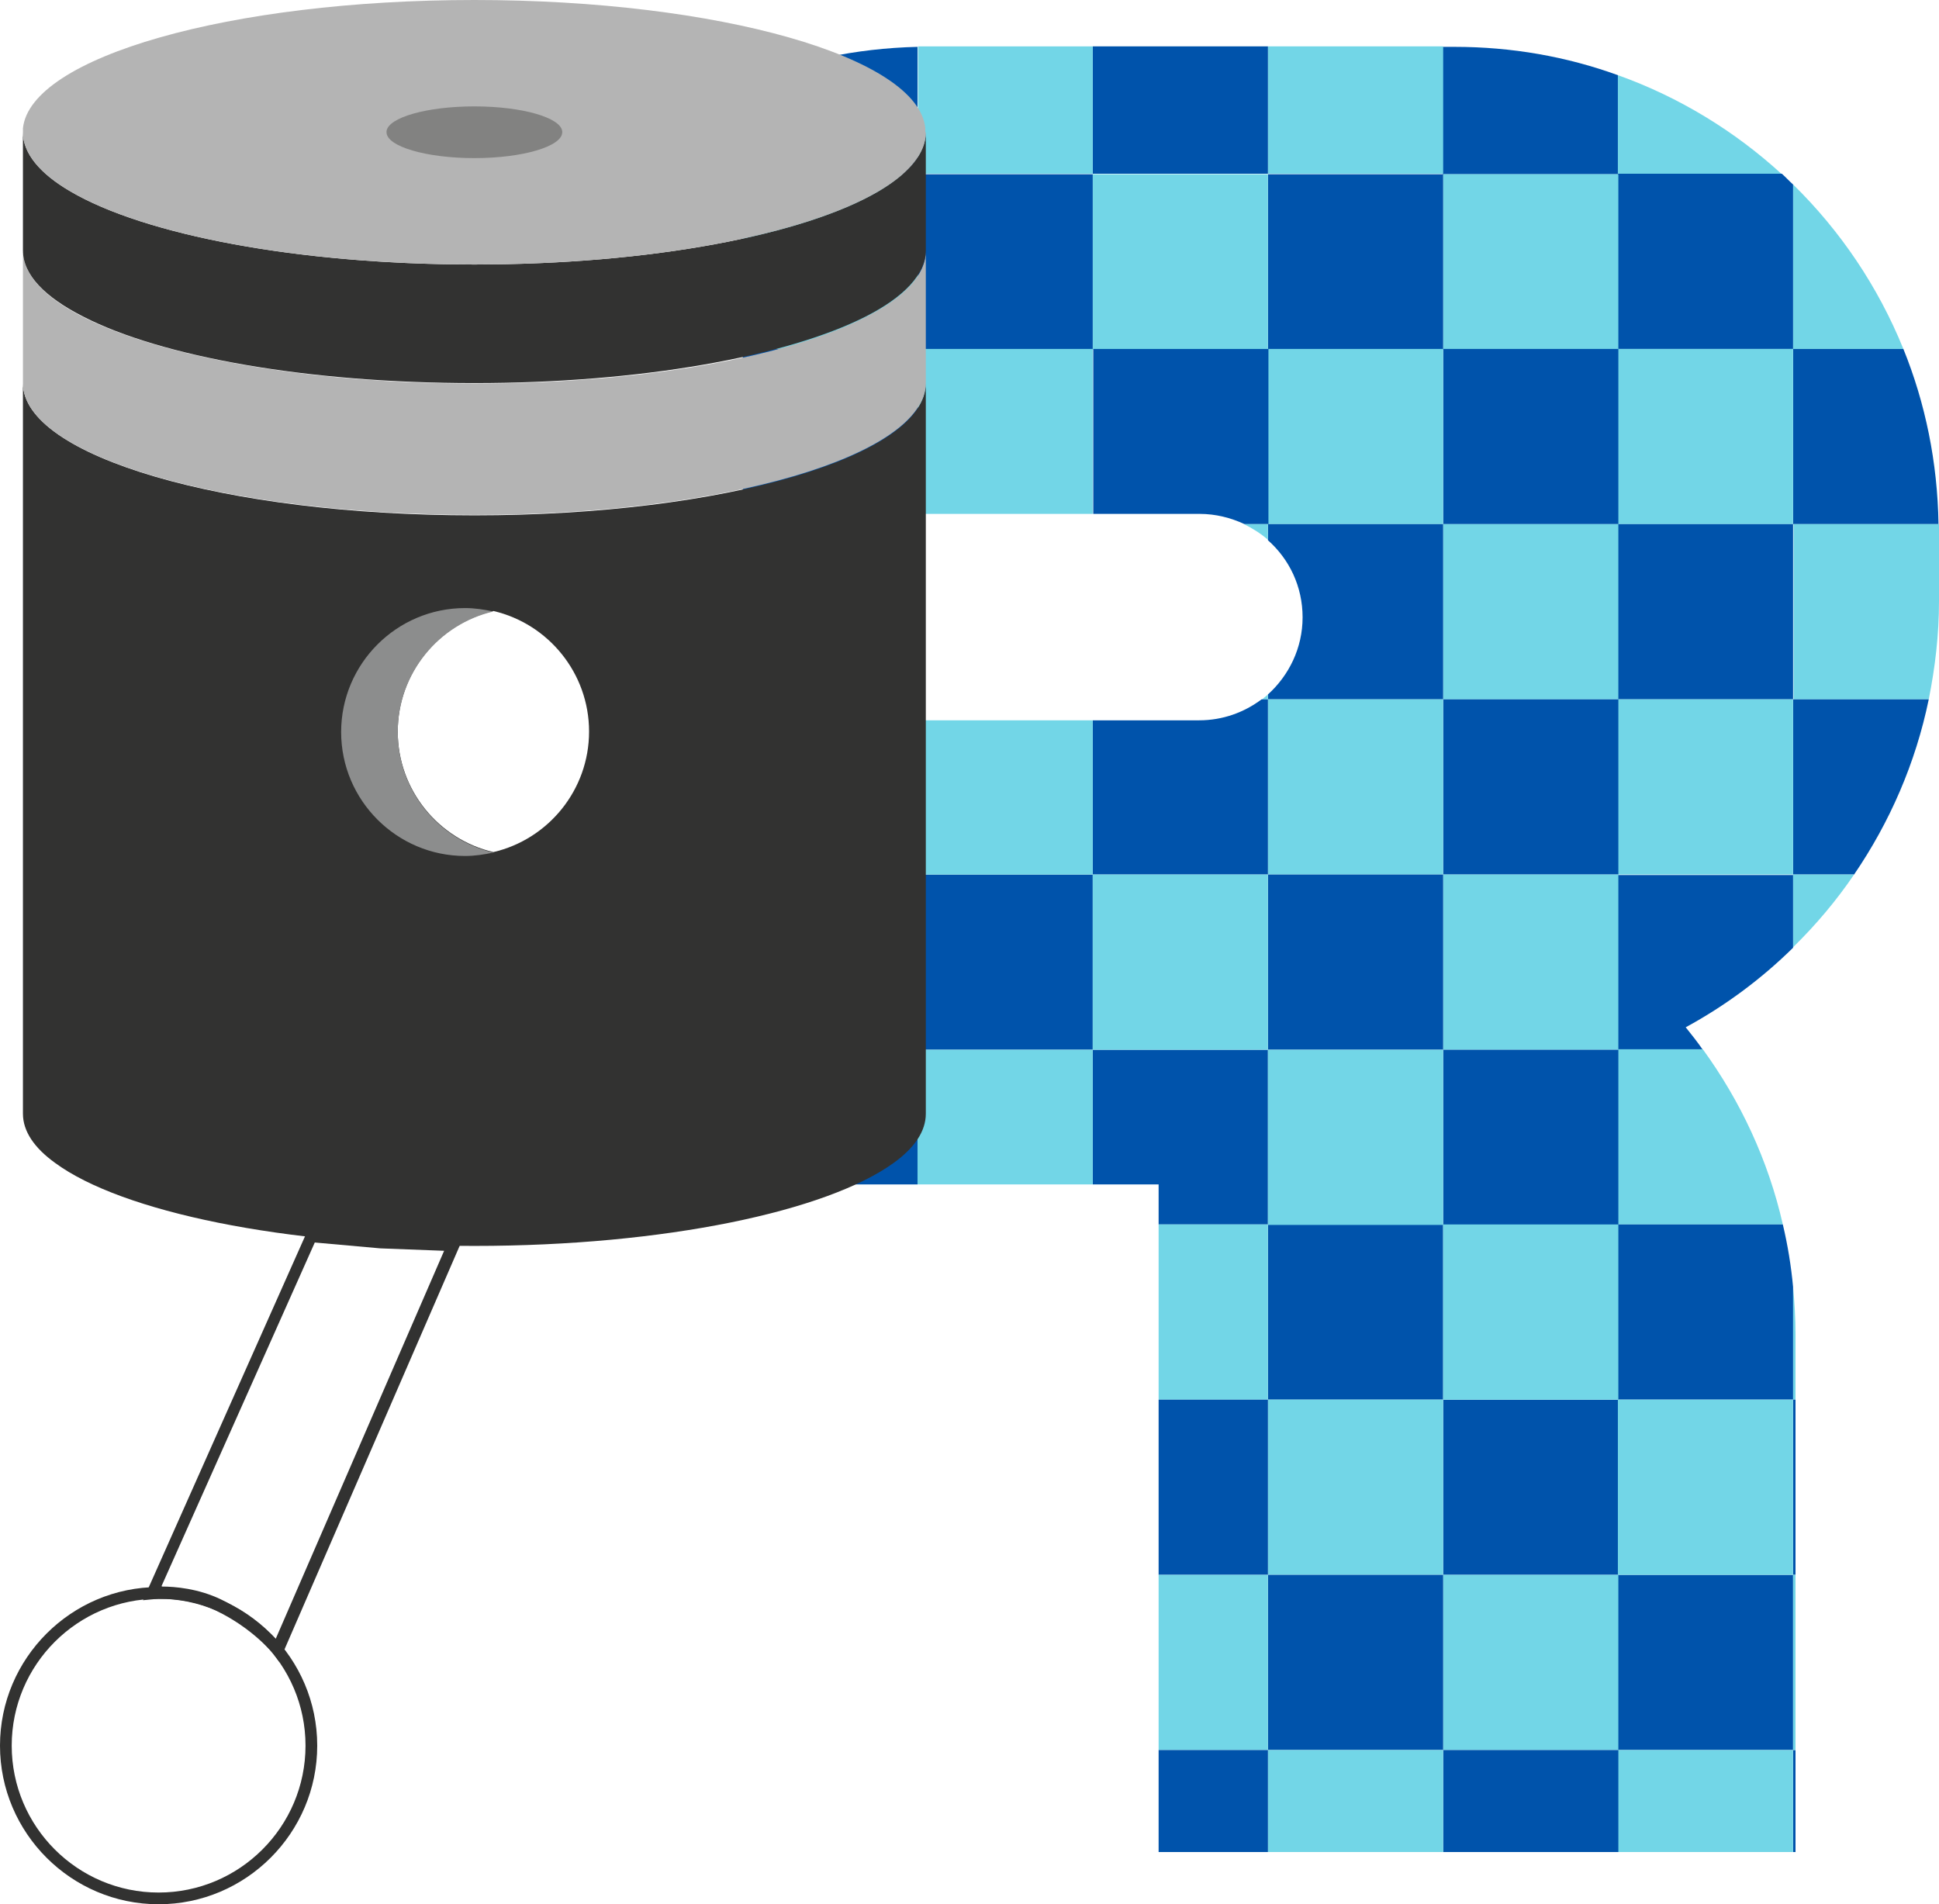 <?xml version="1.0" encoding="UTF-8"?>
<svg id="uuid-801bc1cb-51c0-423a-a296-c9453f9d3ebf" data-name="Capa 2" xmlns="http://www.w3.org/2000/svg" viewBox="0 0 39.73 39.02">
  <defs>
    <style>
      .uuid-457ed495-5b1c-4765-800c-ddab498611d5 {
        fill: #72d6e7;
      }

      .uuid-457ed495-5b1c-4765-800c-ddab498611d5, .uuid-998b9a9e-07f4-4133-ab3d-d9aee5f5b7bb, .uuid-6ae6f087-6b51-4492-add0-4ceffb1dd173, .uuid-a8bd503c-38c7-43f7-b9dc-738d1b99e0af, .uuid-563a6f27-725e-45d4-bc5b-96bf9105274a, .uuid-91e1506e-ad4e-418c-ac0e-9e8716d8b82c {
        stroke-width: 0px;
      }

      .uuid-998b9a9e-07f4-4133-ab3d-d9aee5f5b7bb {
        fill: #828281;
      }

      .uuid-6ae6f087-6b51-4492-add0-4ceffb1dd173 {
        fill: #0053ab;
      }

      .uuid-a8bd503c-38c7-43f7-b9dc-738d1b99e0af {
        fill: #b4b4b4;
      }

      .uuid-563a6f27-725e-45d4-bc5b-96bf9105274a {
        fill: #323231;
      }

      .uuid-91e1506e-ad4e-418c-ac0e-9e8716d8b82c {
        fill: #8c8d8d;
      }
    </style>
  </defs>
  <g id="uuid-43bba7f9-5ade-4808-8520-e8beeb8a1b9f" data-name="HEADER">
    <g>
      <g>
        <rect class="uuid-6ae6f087-6b51-4492-add0-4ceffb1dd173" x="36.74" y="35.86" width=".05" height="2.09"/>
        <rect class="uuid-6ae6f087-6b51-4492-add0-4ceffb1dd173" x="33.15" y="32.27" width="3.59" height="3.59"/>
        <rect class="uuid-457ed495-5b1c-4765-800c-ddab498611d5" x="33.15" y="35.86" width="3.59" height="2.09"/>
        <rect class="uuid-6ae6f087-6b51-4492-add0-4ceffb1dd173" x="29.57" y="28.68" width="3.59" height="3.59"/>
        <rect class="uuid-457ed495-5b1c-4765-800c-ddab498611d5" x="29.57" y="32.27" width="3.59" height="3.59"/>
        <rect class="uuid-6ae6f087-6b51-4492-add0-4ceffb1dd173" x="29.57" y="35.86" width="3.59" height="2.09"/>
        <rect class="uuid-6ae6f087-6b51-4492-add0-4ceffb1dd173" x="25.98" y="25.09" width="3.59" height="3.59"/>
        <rect class="uuid-457ed495-5b1c-4765-800c-ddab498611d5" x="25.98" y="28.68" width="3.59" height="3.59"/>
        <rect class="uuid-6ae6f087-6b51-4492-add0-4ceffb1dd173" x="25.98" y="32.27" width="3.59" height="3.59"/>
        <rect class="uuid-457ed495-5b1c-4765-800c-ddab498611d5" x="25.98" y="35.86" width="3.59" height="2.09"/>
        <polygon class="uuid-6ae6f087-6b51-4492-add0-4ceffb1dd173" points="25.98 21.51 22.39 21.51 22.39 24.27 23.74 24.27 23.74 25.09 25.98 25.09 25.98 21.51"/>
        <rect class="uuid-457ed495-5b1c-4765-800c-ddab498611d5" x="23.74" y="25.09" width="2.24" height="3.59"/>
        <rect class="uuid-6ae6f087-6b51-4492-add0-4ceffb1dd173" x="23.74" y="28.68" width="2.24" height="3.59"/>
        <rect class="uuid-457ed495-5b1c-4765-800c-ddab498611d5" x="23.74" y="32.27" width="2.24" height="3.59"/>
        <rect class="uuid-6ae6f087-6b51-4492-add0-4ceffb1dd173" x="23.74" y="35.86" width="2.24" height="2.09"/>
        <rect class="uuid-6ae6f087-6b51-4492-add0-4ceffb1dd173" x="18.8" y="17.92" width="3.59" height="3.59"/>
        <rect class="uuid-457ed495-5b1c-4765-800c-ddab498611d5" x="18.8" y="21.51" width="3.59" height="2.76"/>
        <rect class="uuid-6ae6f087-6b51-4492-add0-4ceffb1dd173" x="15.22" y="14.33" width="3.59" height="3.59"/>
        <path class="uuid-457ed495-5b1c-4765-800c-ddab498611d5" d="M18.8,17.92h-3.59v3.57s.03.01.04.02h3.54v-3.59Z"/>
        <path class="uuid-6ae6f087-6b51-4492-add0-4ceffb1dd173" d="M15.26,21.51c.06.03.13.05.19.08v2.68h3.35v-2.76h-3.54Z"/>
        <path class="uuid-457ed495-5b1c-4765-800c-ddab498611d5" d="M39,7.15c-.52-1.28-1.29-2.42-2.26-3.37v3.37h2.26Z"/>
        <path class="uuid-6ae6f087-6b51-4492-add0-4ceffb1dd173" d="M36.74,10.74h2.98c-.02-1.27-.27-2.48-.72-3.59h-2.26v3.59Z"/>
        <path class="uuid-457ed495-5b1c-4765-800c-ddab498611d5" d="M36.74,14.33h2.78c.13-.65.21-1.32.21-2.01v-1.44s0-.09,0-.14h-2.98v3.59Z"/>
        <path class="uuid-6ae6f087-6b51-4492-add0-4ceffb1dd173" d="M36.74,17.92h1.25c.73-1.07,1.26-2.28,1.53-3.59h-2.78v3.59Z"/>
        <path class="uuid-457ed495-5b1c-4765-800c-ddab498611d5" d="M36.74,19.41c.47-.46.89-.96,1.25-1.49h-1.25v1.49Z"/>
        <path class="uuid-457ed495-5b1c-4765-800c-ddab498611d5" d="M36.79,28.68v-1.34c0-.33-.02-.65-.05-.97v2.31h.05Z"/>
        <rect class="uuid-6ae6f087-6b51-4492-add0-4ceffb1dd173" x="36.74" y="28.68" width=".05" height="3.59"/>
        <rect class="uuid-457ed495-5b1c-4765-800c-ddab498611d5" x="36.74" y="32.27" width=".05" height="3.59"/>
        <path class="uuid-457ed495-5b1c-4765-800c-ddab498611d5" d="M36.51,3.57c-.96-.88-2.1-1.58-3.36-2.03v2.03h3.36Z"/>
        <path class="uuid-6ae6f087-6b51-4492-add0-4ceffb1dd173" d="M33.15,7.15h3.59v-3.37c-.08-.07-.15-.15-.23-.22h-3.36v3.59Z"/>
        <rect class="uuid-457ed495-5b1c-4765-800c-ddab498611d5" x="33.15" y="7.15" width="3.59" height="3.59"/>
        <rect class="uuid-6ae6f087-6b51-4492-add0-4ceffb1dd173" x="33.15" y="10.74" width="3.59" height="3.59"/>
        <rect class="uuid-457ed495-5b1c-4765-800c-ddab498611d5" x="33.15" y="14.33" width="3.59" height="3.59"/>
        <path class="uuid-6ae6f087-6b51-4492-add0-4ceffb1dd173" d="M33.15,17.92v3.59h1.74c-.11-.16-.23-.31-.35-.46.81-.44,1.55-.99,2.2-1.63v-1.49h-3.59Z"/>
        <path class="uuid-457ed495-5b1c-4765-800c-ddab498611d5" d="M33.15,25.09h3.38c-.3-1.32-.87-2.53-1.64-3.59h-1.74v3.59Z"/>
        <path class="uuid-6ae6f087-6b51-4492-add0-4ceffb1dd173" d="M33.15,28.68h3.59v-2.31c-.04-.43-.11-.86-.21-1.28h-3.38v3.59Z"/>
        <rect class="uuid-457ed495-5b1c-4765-800c-ddab498611d5" x="33.15" y="28.68" width="3.59" height="3.59"/>
        <path class="uuid-6ae6f087-6b51-4492-add0-4ceffb1dd173" d="M33.15,3.57V1.54c-1.05-.38-2.17-.58-3.35-.58h-.24v2.61h3.59Z"/>
        <rect class="uuid-457ed495-5b1c-4765-800c-ddab498611d5" x="29.57" y="3.57" width="3.59" height="3.59"/>
        <rect class="uuid-6ae6f087-6b51-4492-add0-4ceffb1dd173" x="29.57" y="7.15" width="3.59" height="3.59"/>
        <rect class="uuid-457ed495-5b1c-4765-800c-ddab498611d5" x="29.57" y="10.74" width="3.59" height="3.59"/>
        <rect class="uuid-6ae6f087-6b51-4492-add0-4ceffb1dd173" x="29.57" y="14.33" width="3.59" height="3.59"/>
        <rect class="uuid-457ed495-5b1c-4765-800c-ddab498611d5" x="29.57" y="17.92" width="3.59" height="3.59"/>
        <rect class="uuid-6ae6f087-6b51-4492-add0-4ceffb1dd173" x="29.57" y="21.51" width="3.59" height="3.59"/>
        <rect class="uuid-457ed495-5b1c-4765-800c-ddab498611d5" x="29.57" y="25.09" width="3.59" height="3.59"/>
        <rect class="uuid-457ed495-5b1c-4765-800c-ddab498611d5" x="25.98" y=".95" width="3.59" height="2.61"/>
        <rect class="uuid-6ae6f087-6b51-4492-add0-4ceffb1dd173" x="25.98" y="3.57" width="3.59" height="3.59"/>
        <rect class="uuid-457ed495-5b1c-4765-800c-ddab498611d5" x="25.98" y="7.15" width="3.59" height="3.59"/>
        <path class="uuid-6ae6f087-6b51-4492-add0-4ceffb1dd173" d="M25.98,11.07c.44.39.71.95.71,1.58s-.28,1.19-.71,1.58v.1h3.59v-3.59h-3.59v.32Z"/>
        <rect class="uuid-457ed495-5b1c-4765-800c-ddab498611d5" x="25.98" y="14.33" width="3.59" height="3.59"/>
        <rect class="uuid-6ae6f087-6b51-4492-add0-4ceffb1dd173" x="25.98" y="17.92" width="3.59" height="3.59"/>
        <rect class="uuid-457ed495-5b1c-4765-800c-ddab498611d5" x="25.98" y="21.51" width="3.59" height="3.59"/>
        <rect class="uuid-6ae6f087-6b51-4492-add0-4ceffb1dd173" x="22.39" y=".95" width="3.59" height="2.61"/>
        <rect class="uuid-457ed495-5b1c-4765-800c-ddab498611d5" x="22.39" y="3.57" width="3.59" height="3.59"/>
        <path class="uuid-6ae6f087-6b51-4492-add0-4ceffb1dd173" d="M24.58,10.53c.33,0,.64.08.92.21h.49v-3.59h-3.59v3.38h2.18Z"/>
        <path class="uuid-457ed495-5b1c-4765-800c-ddab498611d5" d="M25.98,10.74h-.49c.18.09.34.19.49.32v-.32Z"/>
        <path class="uuid-457ed495-5b1c-4765-800c-ddab498611d5" d="M25.98,14.33v-.1s-.08.07-.12.1h.12Z"/>
        <path class="uuid-6ae6f087-6b51-4492-add0-4ceffb1dd173" d="M25.85,14.33c-.36.27-.8.43-1.28.43h-2.18v3.16h3.59v-3.59h-.12Z"/>
        <rect class="uuid-457ed495-5b1c-4765-800c-ddab498611d5" x="22.39" y="17.92" width="3.59" height="3.59"/>
        <path class="uuid-457ed495-5b1c-4765-800c-ddab498611d5" d="M22.39,3.57V.95h-3.37c-.07,0-.14,0-.21,0v2.61h3.59Z"/>
        <rect class="uuid-6ae6f087-6b51-4492-add0-4ceffb1dd173" x="18.8" y="3.57" width="3.59" height="3.59"/>
        <polygon class="uuid-457ed495-5b1c-4765-800c-ddab498611d5" points="18.87 10.53 22.39 10.53 22.39 7.15 18.8 7.15 18.8 10.74 18.87 10.74 18.87 10.53"/>
        <rect class="uuid-6ae6f087-6b51-4492-add0-4ceffb1dd173" x="18.8" y="10.74" width=".07" height="3.59"/>
        <polygon class="uuid-457ed495-5b1c-4765-800c-ddab498611d5" points="22.39 14.76 18.87 14.76 18.87 14.33 18.8 14.33 18.8 17.92 22.39 17.92 22.39 14.76"/>
        <path class="uuid-6ae6f087-6b51-4492-add0-4ceffb1dd173" d="M18.8,3.57V.96c-1.27.03-2.48.29-3.59.75v1.86h3.59Z"/>
        <rect class="uuid-457ed495-5b1c-4765-800c-ddab498611d5" x="15.22" y="3.57" width="3.59" height="3.59"/>
        <rect class="uuid-6ae6f087-6b51-4492-add0-4ceffb1dd173" x="15.22" y="7.15" width="3.59" height="3.59"/>
        <rect class="uuid-457ed495-5b1c-4765-800c-ddab498611d5" x="15.22" y="10.74" width="3.59" height="3.59"/>
      </g>
      <g>
        <path class="uuid-563a6f27-725e-45d4-bc5b-96bf9105274a" d="M9.72,10.56C4.61,10.56.47,9.35.47,7.85v14.97c0,.36.23.7.66,1.01,1.36,1,4.69,1.7,8.59,1.7s7.22-.71,8.59-1.7c.43-.31.66-.65.66-1.01V7.85c0,1.5-4.14,2.71-9.25,2.71ZM10.11,17.46c-1.12-.26-1.96-1.27-1.96-2.47s.84-2.21,1.96-2.47c1.12.26,1.96,1.27,1.96,2.47s-.84,2.21-1.96,2.47Z"/>
        <path class="uuid-a8bd503c-38c7-43f7-b9dc-738d1b99e0af" d="M18.97,5.13v2.71c0,1.5-4.14,2.71-9.25,2.71S.47,9.35.47,7.85v-2.71c0,.49.45.96,1.24,1.36,1.6.81,4.59,1.36,8.01,1.36s6.41-.54,8.01-1.36c.79-.4,1.24-.86,1.24-1.36Z"/>
        <path class="uuid-563a6f27-725e-45d4-bc5b-96bf9105274a" d="M18.97,2.71v2.42c0,.49-.45.96-1.24,1.36-1.6.81-4.59,1.36-8.01,1.36s-6.41-.54-8.01-1.36c-.79-.4-1.24-.86-1.24-1.36v-2.42c0,.43.35.85.97,1.21,1.51.89,4.65,1.5,8.28,1.5s6.76-.61,8.28-1.5c.62-.37.97-.78.97-1.21Z"/>
        <path class="uuid-a8bd503c-38c7-43f7-b9dc-738d1b99e0af" d="M18.97,2.71c0,1.5-4.14,2.71-9.25,2.71S.47,4.21.47,2.71c0-.03,0-.05,0-.08C.62,1.17,4.71,0,9.72,0s9.1,1.17,9.24,2.63c0,.03,0,.05,0,.08Z"/>
        <path class="uuid-998b9a9e-07f4-4133-ab3d-d9aee5f5b7bb" d="M11.52,2.71c0,.29-.81.53-1.8.53s-1.8-.24-1.8-.53c0,0,0-.01,0-.02.03-.28.82-.51,1.8-.51s1.77.23,1.8.51c0,0,0,.01,0,.02Z"/>
        <path class="uuid-91e1506e-ad4e-418c-ac0e-9e8716d8b82c" d="M8.15,15c0-1.2.84-2.21,1.96-2.47-.19-.04-.38-.07-.58-.07-1.4,0-2.54,1.14-2.54,2.54s1.14,2.54,2.54,2.54c.2,0,.39-.03.58-.07-1.12-.26-1.96-1.27-1.96-2.47Z"/>
        <path class="uuid-563a6f27-725e-45d4-bc5b-96bf9105274a" d="M3.25,39.02c-1.79,0-3.25-1.46-3.25-3.25s1.46-3.25,3.25-3.25,3.25,1.46,3.25,3.25-1.46,3.25-3.25,3.25ZM3.25,32.76c-1.66,0-3.01,1.35-3.01,3.01s1.35,3.01,3.01,3.01,3.01-1.35,3.01-3.01-1.35-3.01-3.01-3.01Z"/>
        <path class="uuid-563a6f27-725e-45d4-bc5b-96bf9105274a" d="M5.72,34.05l-.12-.16s-.41-.52-1.18-.89c-.62-.3-1.27-.23-1.28-.23l-.21.02,3.37-7.57,1.51.13,1.66.06-3.75,8.64ZM3.32,32.51c.26,0,.74.04,1.2.26.57.28.95.62,1.13.81l3.45-7.95-1.31-.05-1.34-.12-3.14,7.04s0,0,0,0Z"/>
      </g>
    </g>
  </g>
</svg>
